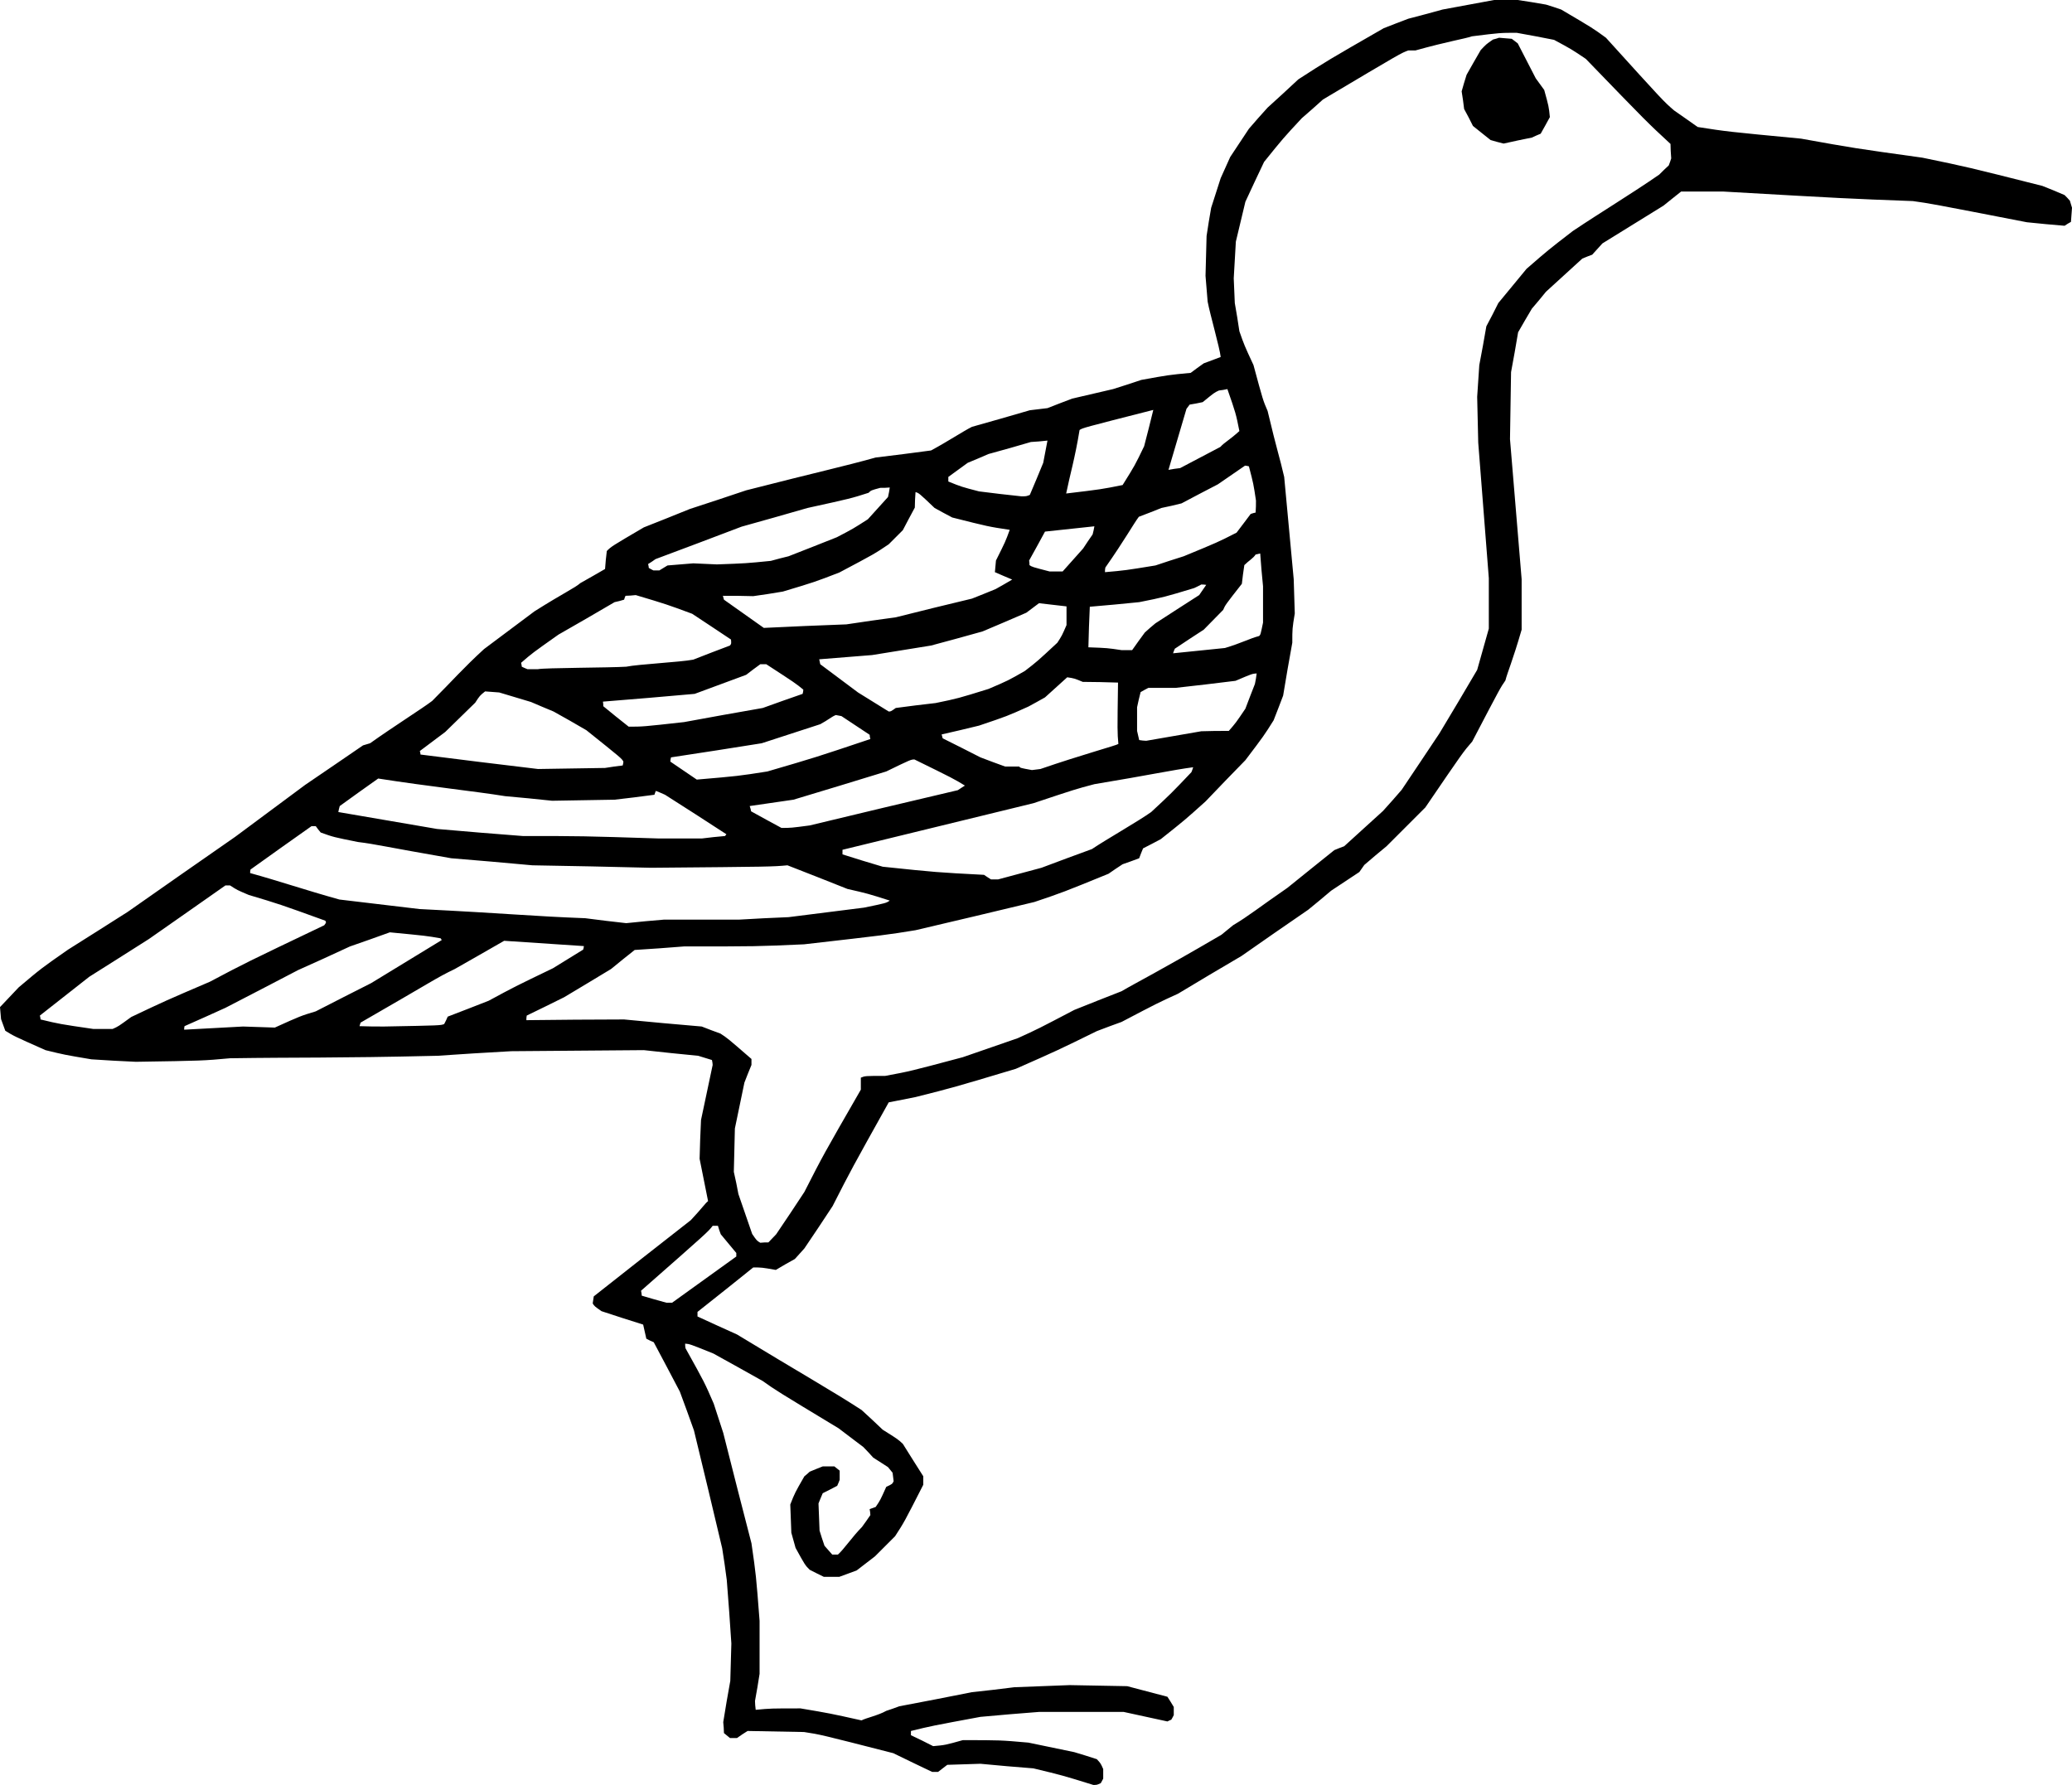 <?xml version="1.0" encoding="utf-8"?>
<!-- Generator: Adobe Illustrator 21.1.0, SVG Export Plug-In . SVG Version: 6.00 Build 0)  -->
<svg version="1.1" id="P" xmlns="http://www.w3.org/2000/svg" xmlns:xlink="http://www.w3.org/1999/xlink" x="0px" y="0px"
	 viewBox="0 0 422.856 364.32" enable-background="new 0 0 422.856 364.32" xml:space="preserve">
<g>
	<path fill-rule="evenodd" clip-rule="evenodd" d="M223.128,364.32c-6.264-1.944-6.264-1.944-12.24-3.384
		c-3.6-0.288-7.2-0.576-10.8-0.936c-2.232,0.072-4.464,0.144-6.768,0.216c-0.576,0.432-1.224,0.936-1.872,1.44
		c-0.36,0-0.792,0-1.224,0c-2.592-1.224-5.256-2.52-7.92-3.816c-14.904-3.816-14.904-3.816-18.216-4.32
		c-3.816-0.072-7.632-0.144-11.52-0.216c-0.72,0.432-1.44,0.936-2.16,1.44c-0.432,0-0.936,0-1.44,0
		c-0.36-0.288-0.792-0.648-1.224-1.008c0-0.72-0.072-1.44-0.144-2.232c0.432-2.808,0.936-5.616,1.44-8.424
		c0.072-2.52,0.144-5.04,0.216-7.632c-0.288-4.32-0.576-8.64-0.936-12.96c-0.288-2.16-0.576-4.32-0.936-6.48
		c-1.872-7.992-3.816-15.984-5.76-24.048c-0.936-2.592-1.872-5.256-2.88-7.92c-1.728-3.312-3.528-6.696-5.328-10.08
		c-0.504-0.216-1.008-0.432-1.512-0.72c-0.216-0.936-0.432-1.872-0.648-2.88c-2.808-0.864-5.616-1.8-8.496-2.736
		c-1.44-1.008-1.44-1.008-1.8-1.584c0.072-0.432,0.144-0.936,0.216-1.44c6.552-5.184,13.176-10.368,19.8-15.552
		c2.304-2.448,2.88-3.384,3.528-3.888c-0.576-2.88-1.152-5.76-1.728-8.64c0.072-2.592,0.144-5.256,0.288-7.92
		c0.792-3.744,1.584-7.488,2.376-11.232c0-0.288-0.072-0.648-0.144-1.008c-0.936-0.288-1.872-0.576-2.808-0.864
		c-3.672-0.36-7.344-0.72-11.088-1.152c-9,0.072-18,0.144-27.072,0.216c-5.04,0.288-10.08,0.576-15.12,0.936
		C67.824,216,60.84,215.784,46.944,216c-5.544,0.504-5.544,0.504-19.224,0.72c-3.024-0.144-6.048-0.288-9.072-0.504
		c-5.544-0.936-5.544-0.936-9.36-1.872c-6.48-2.88-6.48-2.88-8.208-3.96c-0.288-0.792-0.576-1.584-0.864-2.376
		c-0.072-0.792-0.144-1.584-0.216-2.448c1.224-1.296,2.52-2.664,3.816-4.032c4.608-3.888,4.608-3.888,10.08-7.704
		c4.032-2.52,8.064-5.112,12.168-7.704c7.272-5.112,14.616-10.224,21.96-15.336c4.752-3.528,9.504-7.056,14.256-10.584
		c3.888-2.664,7.848-5.328,11.808-8.064c0.432-0.144,0.936-0.288,1.44-0.432c4.752-3.384,10.8-7.2,12.672-8.64
		c4.32-4.32,6.264-6.624,10.584-10.584c3.384-2.52,6.84-5.112,10.296-7.704c6.048-3.816,8.208-4.752,9.36-5.76
		c1.656-0.936,3.312-1.872,5.04-2.88c0.072-1.224,0.216-2.448,0.36-3.672c0.936-0.936,0.936-0.936,7.56-4.824
		c3.096-1.224,6.192-2.448,9.36-3.744c3.816-1.224,7.632-2.52,11.52-3.816c14.904-3.816,19.728-4.824,26.424-6.696
		c3.744-0.432,7.488-0.936,11.304-1.44c3.6-1.944,6.48-3.888,8.352-4.824c3.888-1.08,7.848-2.232,11.808-3.384
		c1.152-0.144,2.376-0.288,3.6-0.432c1.656-0.648,3.312-1.296,5.04-1.944c2.736-0.648,5.544-1.296,8.352-1.944
		c1.872-0.576,3.816-1.224,5.76-1.872c5.544-1.008,5.544-1.008,10.08-1.44c0.864-0.648,1.728-1.296,2.664-1.944
		c1.152-0.432,2.304-0.864,3.456-1.296c-0.216-1.944-2.16-8.64-2.664-11.304c-0.144-1.728-0.288-3.456-0.432-5.256
		c0.072-2.664,0.144-5.4,0.216-8.136c0.288-1.872,0.576-3.816,0.936-5.76c0.648-2.016,1.296-4.032,1.944-6.048
		c0.648-1.44,1.296-2.88,1.944-4.32c1.224-1.872,2.52-3.816,3.816-5.76c1.224-1.44,2.52-2.88,3.816-4.32
		c2.088-1.872,4.176-3.816,6.264-5.76c5.904-3.816,5.904-3.816,17.424-10.44c1.656-0.648,3.312-1.296,5.04-1.944
		c2.304-0.576,4.608-1.224,6.984-1.872c3.456-0.648,6.984-1.296,10.512-1.944c1.584,0,3.168,0,4.824,0
		c1.872,0.288,3.816,0.576,5.76,0.936c1.008,0.288,2.016,0.648,3.096,1.008c6.48,3.816,6.48,3.816,9.144,5.76
		c11.736,12.96,11.736,12.96,13.896,14.832c1.584,1.08,3.168,2.232,4.824,3.384c5.976,0.936,5.976,0.936,21.096,2.376
		c10.8,1.944,10.8,1.944,24.768,3.888c9.072,1.872,9.072,1.872,24.48,5.76c1.512,0.576,3.024,1.224,4.536,1.872
		c0.36,0.36,0.72,0.72,1.08,1.152c0.144,0.432,0.288,0.936,0.432,1.44c-0.072,0.936-0.144,1.872-0.216,2.88
		c-0.432,0.216-0.864,0.504-1.296,0.792c-2.52-0.216-5.112-0.432-7.704-0.72c-19.656-3.816-19.656-3.816-23.256-4.32
		c-13.464-0.504-13.464-0.504-38.664-1.944c-2.88,0-5.76,0-8.64,0c-1.152,0.936-2.376,1.872-3.6,2.88
		c-4.104,2.52-8.28,5.112-12.456,7.704c-0.648,0.72-1.368,1.512-2.088,2.304c-0.648,0.216-1.296,0.504-2.016,0.792
		c-2.448,2.232-4.896,4.464-7.416,6.768c-0.936,1.152-1.872,2.304-2.88,3.456c-0.936,1.584-1.872,3.168-2.808,4.824
		c-0.432,2.664-0.936,5.4-1.44,8.136c-0.072,4.536-0.144,9.072-0.216,13.68c0.792,9.504,1.584,19.008,2.376,28.584
		c0,3.384,0,6.84,0,10.296c-1.872,6.48-2.88,8.64-3.312,10.368c-1.008,1.44-1.008,1.44-6.768,12.456
		c-1.872,2.16-1.872,2.16-9.576,13.464c-2.592,2.592-5.256,5.256-7.92,7.92c-1.512,1.224-3.024,2.52-4.536,3.816
		c-0.288,0.432-0.648,0.936-1.008,1.44c-1.872,1.224-3.816,2.52-5.76,3.816c-1.512,1.296-3.096,2.592-4.68,3.888
		c-4.536,3.096-9.072,6.264-13.608,9.432c-4.32,2.52-8.64,5.112-12.96,7.704c-4.104,1.872-4.104,1.872-11.52,5.76
		c-1.656,0.576-3.312,1.224-5.04,1.872c-7.92,3.888-7.92,3.888-16.56,7.704c-12.744,3.816-12.744,3.816-20.448,5.76
		c-1.8,0.36-3.6,0.72-5.472,1.08c-7.632,13.68-7.632,13.68-11.448,21.168c-1.872,2.88-3.816,5.76-5.76,8.64
		c-0.648,0.72-1.296,1.44-1.944,2.16c-1.296,0.72-2.592,1.44-3.888,2.232c-2.88-0.504-2.88-0.504-4.608-0.504
		c-3.744,3.024-7.56,6.048-11.376,9.072c0,0.288,0,0.576,0,0.936c2.664,1.224,5.328,2.448,8.064,3.672
		c12.672,7.704,19.44,11.52,25.416,15.408c1.44,1.296,2.88,2.664,4.32,4.032c3.096,1.944,3.096,1.944,4.104,2.88
		c1.368,2.16,2.736,4.392,4.176,6.624c0,0.576,0,1.152,0,1.728c-3.888,7.632-3.888,7.632-5.76,10.512
		c-1.368,1.368-2.736,2.736-4.104,4.104c-1.224,0.936-2.448,1.872-3.744,2.88c-1.152,0.432-2.304,0.864-3.528,1.296
		c-1.008,0-2.088,0-3.168,0c-0.936-0.432-1.872-0.936-2.88-1.44c-0.936-0.936-0.936-0.936-2.88-4.464
		c-0.288-1.008-0.576-2.016-0.864-3.096c-0.072-1.872-0.144-3.816-0.216-5.76c0.936-2.376,0.936-2.376,2.88-5.76
		c0.36-0.288,0.72-0.576,1.08-0.936c0.864-0.36,1.728-0.72,2.664-1.08c0.792,0,1.584,0,2.376,0c0.36,0.288,0.72,0.576,1.08,0.864
		c0,0.576,0,1.224,0,1.872c-0.144,0.36-0.288,0.792-0.504,1.224c-0.936,0.504-1.944,1.008-2.952,1.512
		c-0.288,0.648-0.576,1.368-0.864,2.088c0.072,1.8,0.144,3.672,0.216,5.544c0.288,1.008,0.648,2.016,1.008,3.096
		c0.504,0.576,1.008,1.152,1.584,1.8c0.36,0,0.72,0,1.152,0c1.224-1.08,3.024-3.744,4.896-5.616
		c0.576-0.792,1.152-1.584,1.728-2.448c0-0.36-0.072-0.792-0.144-1.224c0.36-0.144,0.792-0.288,1.224-0.432
		c0.936-1.368,0.936-1.368,2.16-4.104c1.224-0.576,1.224-0.576,1.512-1.152c-0.072-0.576-0.144-1.152-0.216-1.728
		c-0.288-0.36-0.576-0.72-0.936-1.152c-1.008-0.648-2.016-1.296-3.024-1.944c-0.648-0.72-1.296-1.44-2.016-2.16
		c-1.656-1.224-3.312-2.52-5.04-3.816c-12.744-7.704-12.744-7.704-15.48-9.648c-3.312-1.872-6.696-3.744-10.08-5.616
		c-4.824-1.944-4.824-1.944-5.76-2.016c0,0.288,0,0.576,0.072,0.936c3.888,6.984,3.888,6.984,5.76,11.304
		c0.648,1.944,1.296,3.96,1.944,5.976c1.872,7.488,3.816,14.976,5.76,22.536c0.936,6.48,0.936,6.48,1.656,15.84
		c0,3.6,0,7.2,0,10.8c-0.288,1.8-0.576,3.672-0.936,5.544c0,0.576,0.072,1.152,0.144,1.8c3.096-0.288,3.096-0.288,9.144-0.288
		c5.976,1.008,5.976,1.008,12.456,2.448c0.936-0.504,3.384-1.008,5.04-1.944c0.864-0.288,1.728-0.576,2.664-0.936
		c4.896-0.936,9.864-1.872,14.832-2.88c2.88-0.288,5.76-0.648,8.64-1.008c3.744-0.144,7.488-0.288,11.304-0.432
		c3.888,0.072,7.776,0.144,11.736,0.216c2.736,0.72,5.472,1.44,8.208,2.16c0.432,0.648,0.864,1.368,1.296,2.088
		c0,0.504,0,1.08,0,1.656c-0.144,0.288-0.288,0.576-0.504,0.936c-0.216,0.072-0.504,0.216-0.792,0.36
		c-2.952-0.648-5.904-1.296-8.928-1.944c-5.76,0-11.52,0-17.28,0c-3.96,0.288-7.92,0.648-11.952,1.008
		c-10.08,1.872-10.08,1.872-14.184,2.88c0,0.288,0,0.576,0,0.864c1.512,0.72,3.024,1.44,4.536,2.232
		c2.448-0.216,2.448-0.216,6.048-1.224c7.632,0,7.632,0,13.392,0.504c3.096,0.648,6.192,1.296,9.36,1.944
		c1.512,0.432,3.024,0.936,4.608,1.44c0.792,0.864,0.792,0.864,1.296,2.016c0,0.648,0,1.296,0,1.944
		c-0.144,0.288-0.288,0.576-0.504,0.936C223.848,364.32,223.848,364.32,223.128,364.32L223.128,364.32z M136.008,265.896
		c-1.656-0.432-3.312-0.936-5.04-1.44c0-0.288-0.072-0.648-0.144-1.008c13.68-12.024,13.68-12.024,14.616-13.248
		c0.36,0,0.72,0,1.08,0c0.144,0.576,0.36,1.152,0.576,1.728c1.008,1.224,2.088,2.52,3.168,3.816c0,0.216,0,0.432,0,0.72
		c-4.32,3.096-8.712,6.264-13.104,9.432C136.8,265.896,136.44,265.896,136.008,265.896L136.008,265.896z M155.16,253.656
		c-0.72-0.432-0.72-0.432-1.656-1.8c-0.936-2.664-1.872-5.4-2.808-8.136c-0.288-1.512-0.576-3.024-0.936-4.536
		c0.072-2.952,0.144-5.904,0.216-8.856c0.648-3.096,1.296-6.192,1.944-9.36c0.432-1.152,0.936-2.376,1.44-3.6
		c0-0.36,0-0.792,0-1.224c-4.896-4.248-4.896-4.248-6.336-5.184c-1.224-0.432-2.52-0.936-3.816-1.44
		c-5.256-0.432-10.512-0.936-15.84-1.44c-6.624,0-13.248,0.072-19.944,0.144c0-0.288,0-0.576,0.072-0.936
		c2.52-1.224,5.04-2.448,7.632-3.744c3.168-1.872,6.336-3.816,9.576-5.76c1.584-1.296,3.168-2.592,4.824-3.888
		c3.312-0.216,6.696-0.432,10.08-0.72c14.832,0,14.832,0,24.48-0.432c16.992-1.944,16.992-1.944,22.752-2.88
		c8.064-1.872,16.128-3.816,24.264-5.76c5.76-1.944,5.76-1.944,15.12-5.76c0.936-0.648,1.872-1.296,2.88-1.944
		c1.08-0.36,2.232-0.792,3.384-1.224c0.216-0.648,0.504-1.296,0.792-2.016c1.152-0.576,2.376-1.224,3.6-1.872
		c4.896-3.888,4.896-3.888,9.144-7.704c2.664-2.808,5.4-5.616,8.136-8.424c3.816-5.04,3.816-5.04,5.76-8.136
		c0.648-1.656,1.296-3.312,1.944-5.04c0.576-3.6,1.224-7.2,1.872-10.8c0-2.88,0-2.88,0.504-5.976
		c-0.072-2.304-0.144-4.608-0.216-6.984c-0.648-6.912-1.296-13.896-1.944-20.88c-0.936-4.104-1.44-5.256-3.384-13.464
		c-0.936-2.16-0.936-2.16-2.88-9.36c-1.872-4.032-1.872-4.032-2.88-6.912c-0.288-1.872-0.576-3.816-0.936-5.76
		c-0.072-1.656-0.144-3.312-0.216-5.04c0.144-2.448,0.288-4.968,0.432-7.488c0.648-2.664,1.296-5.4,1.944-8.136
		c1.224-2.664,2.52-5.4,3.816-8.136c3.888-4.824,3.888-4.824,7.704-8.928c1.44-1.224,2.88-2.52,4.32-3.816
		c15.984-9.504,15.984-9.504,17.424-10.008c0.432,0,0.936,0,1.44,0c6.696-1.872,10.08-2.376,11.52-2.88
		c5.76-0.72,5.76-0.72,9.144-0.72c2.52,0.432,5.04,0.936,7.632,1.44c3.6,1.944,3.6,1.944,6.48,3.888
		c12.528,12.96,12.528,12.96,17.28,17.352c0,0.936,0.072,1.944,0.144,2.952c-0.144,0.432-0.288,0.936-0.504,1.44
		c-0.648,0.576-1.296,1.224-1.944,1.872c-5.616,3.888-11.952,7.704-17.64,11.52c-5.04,3.888-5.04,3.888-9.432,7.704
		c-1.872,2.304-3.816,4.608-5.76,6.984c-0.792,1.584-1.584,3.168-2.448,4.752c-0.432,2.592-0.936,5.256-1.44,7.92
		c-0.144,2.16-0.288,4.32-0.432,6.48c0.072,3.096,0.144,6.192,0.216,9.36c0.72,9.216,1.44,18.432,2.16,27.648
		c0,3.384,0,6.84,0,10.296c-0.792,2.808-1.584,5.616-2.376,8.424c-2.52,4.32-5.112,8.64-7.704,12.96
		c-2.52,3.816-5.112,7.632-7.704,11.52c-1.224,1.44-2.52,2.88-3.816,4.32c-2.592,2.376-5.256,4.752-7.92,7.2
		c-0.648,0.216-1.296,0.504-2.016,0.792c-3.168,2.52-6.336,5.112-9.576,7.704c-5.544,3.816-7.92,5.76-11.088,7.632
		c-0.792,0.648-1.584,1.296-2.376,1.944c-13.176,7.704-17.064,9.576-20.376,11.52c-3.168,1.224-6.408,2.52-9.648,3.816
		c-7.416,3.888-7.416,3.888-11.52,5.76c-3.744,1.296-7.488,2.592-11.232,3.888c-10.8,2.88-10.8,2.88-15.84,3.816
		c-4.104,0-4.104,0-4.968,0.36c0,0.792,0,1.584,0,2.448c-7.704,13.392-7.704,13.392-11.52,20.88c-1.872,2.88-3.816,5.76-5.76,8.64
		c-0.504,0.504-1.008,1.08-1.584,1.656C156.312,253.584,155.736,253.584,155.16,253.656L155.16,253.656z M19.08,210.024
		c-6.912-1.008-6.912-1.008-10.8-1.944c0-0.216-0.072-0.504-0.144-0.792c3.312-2.592,6.696-5.256,10.08-7.92
		c4.032-2.52,8.064-5.112,12.168-7.704c5.184-3.6,10.368-7.272,15.624-10.944c0.288,0,0.576,0,0.936,0
		c1.44,0.936,1.44,0.936,3.816,1.944c6.264,1.872,6.264,1.872,15.624,5.256c0.216,0.36,0.216,0.36-0.216,0.936
		c-16.128,7.704-16.128,7.704-23.328,11.52c-9.072,3.888-9.072,3.888-16.056,7.2c-2.664,1.944-2.664,1.944-3.816,2.448
		C21.672,210.024,20.376,210.024,19.08,210.024L19.08,210.024z M37.584,210.168c0-0.216,0-0.432,0.072-0.72
		c2.736-1.224,5.544-2.448,8.352-3.744c4.896-2.52,9.864-5.112,14.832-7.704c3.528-1.584,7.056-3.168,10.584-4.824
		c2.664-0.936,5.4-1.872,8.136-2.88c7.488,0.72,7.488,0.72,10.368,1.224c0.072,0.072,0.144,0.216,0.216,0.36
		c-4.752,2.88-9.576,5.832-14.4,8.784c-3.744,1.872-7.488,3.816-11.304,5.76c-3.096,0.936-3.096,0.936-8.352,3.312
		c-2.16-0.072-4.32-0.144-6.48-0.216C45.648,209.736,41.616,209.952,37.584,210.168L37.584,210.168z M78.408,209.52
		c-1.656,0-3.312,0-5.04-0.072c0.072-0.216,0.144-0.432,0.216-0.72c14.904-8.568,15.336-9.072,19.224-10.944
		c3.312-1.872,6.696-3.816,10.08-5.76c5.4,0.36,10.8,0.72,16.272,1.08c0,0.216-0.072,0.432-0.144,0.72
		c-2.016,1.224-4.104,2.52-6.192,3.816c-7.776,3.744-7.776,3.744-13.104,6.624c-2.736,1.08-5.544,2.16-8.352,3.24
		c-0.216,0.504-0.432,1.008-0.72,1.512C89.928,209.304,89.928,209.304,78.408,209.52L78.408,209.52z M127.8,188.424
		c-2.736-0.288-5.544-0.648-8.352-1.008c-11.304-0.432-15.12-0.936-33.84-1.872c-5.4-0.648-10.872-1.296-16.344-1.944
		c-6.984-1.944-12.456-3.816-18.216-5.4c0-0.216,0-0.432,0.072-0.72c4.104-2.952,8.28-5.904,12.456-8.856c0.288,0,0.576,0,0.864,0
		c0.288,0.432,0.648,0.864,1.008,1.296c2.592,0.936,2.592,0.936,7.632,1.944c3.6,0.432,5.328,0.936,19.008,3.312
		c5.472,0.432,11.016,0.936,16.56,1.44c8.064,0.144,16.128,0.288,24.192,0.504c24.768-0.216,24.768-0.216,27.864-0.504
		c4.032,1.584,8.136,3.168,12.24,4.824c4.104,0.936,4.104,0.936,8.64,2.376c-0.72,0.504-0.72,0.504-5.256,1.44
		c-5.112,0.648-10.224,1.296-15.408,1.944c-3.312,0.144-6.696,0.288-10.08,0.504c-5.112,0-10.224,0-15.336,0
		C132.984,187.92,130.392,188.136,127.8,188.424L127.8,188.424z M202.248,179.496c-0.432-0.288-0.936-0.576-1.44-0.936
		c-9.648-0.504-9.648-0.504-20.664-1.656c-2.736-0.792-5.472-1.656-8.208-2.52c0-0.288,0-0.576,0-0.936
		c12.96-3.168,25.92-6.336,38.952-9.504c8.64-2.88,8.64-2.88,12.456-3.888c11.304-1.872,15.84-2.88,20.16-3.456
		c-0.072,0.288-0.216,0.648-0.36,1.008c-4.104,4.32-4.104,4.32-8.208,8.136c-2.736,1.944-9.216,5.616-12.096,7.56
		c-3.384,1.224-6.84,2.52-10.296,3.816c-2.952,0.792-5.904,1.584-8.856,2.376C203.256,179.496,202.752,179.496,202.248,179.496
		L202.248,179.496z M134.568,171.144c-15.84-0.504-15.84-0.504-27.864-0.504c-5.832-0.432-11.664-0.936-17.496-1.44
		c-6.696-1.152-13.392-2.304-20.16-3.456c0.072-0.36,0.144-0.792,0.288-1.224c2.592-1.872,5.184-3.744,7.848-5.616
		c10.584,1.656,19.656,2.592,25.92,3.6c3.168,0.288,6.336,0.576,9.576,0.936c4.248-0.072,8.496-0.144,12.744-0.216
		c2.664-0.288,5.4-0.648,8.136-1.008c0.072-0.216,0.144-0.504,0.288-0.792c0.576,0.216,1.224,0.504,1.872,0.792
		c4.176,2.664,8.352,5.328,12.528,8.064c-0.072,0.072-0.144,0.216-0.288,0.36c-1.584,0.144-3.168,0.288-4.752,0.504
		C140.328,171.144,137.448,171.144,134.568,171.144L134.568,171.144z M159.48,168.984c-2.016-1.08-4.104-2.232-6.192-3.384
		c-0.072-0.36-0.144-0.72-0.288-1.08c2.952-0.432,5.904-0.864,8.928-1.296c6.264-1.872,12.6-3.816,18.936-5.76
		c5.04-2.448,5.04-2.448,5.76-2.448c7.92,3.888,7.92,3.888,10.296,5.328c-0.432,0.288-0.936,0.576-1.44,0.936
		c-10.08,2.376-20.16,4.752-30.24,7.2C161.424,168.984,161.424,168.984,159.48,168.984L159.48,168.984z M142.2,159.12
		c-1.8-1.224-3.6-2.448-5.4-3.672c0-0.288,0.072-0.576,0.144-0.864c6.12-0.936,12.312-1.872,18.504-2.88
		c3.96-1.296,7.92-2.592,11.952-3.888c1.728-0.936,2.16-1.44,3.168-1.872c0.36,0.072,0.72,0.144,1.152,0.216
		c1.872,1.224,3.816,2.52,5.76,3.816c0,0.288,0.072,0.576,0.144,0.864c-11.16,3.744-11.16,3.744-21.024,6.624
		C150.624,158.4,150.624,158.4,142.2,159.12L142.2,159.12z M210.6,157.176c-2.376-0.432-2.376-0.432-2.592-0.72
		c-0.936,0-1.872,0-2.88,0c-1.656-0.576-3.312-1.224-5.04-1.872c-2.52-1.296-5.112-2.592-7.704-3.888
		c-0.072-0.216-0.144-0.504-0.216-0.792c2.52-0.576,5.04-1.152,7.632-1.8c5.76-1.944,5.76-1.944,10.08-3.888
		c1.08-0.576,2.232-1.224,3.384-1.872c1.512-1.368,3.024-2.736,4.536-4.104c1.44,0.216,1.44,0.216,3.168,0.936
		c2.376,0,4.752,0.072,7.2,0.144c-0.144,10.08-0.144,10.08,0.072,12.528c-0.36,0.288-7.56,2.232-15.912,5.112
		C211.752,157.032,211.176,157.104,210.6,157.176L210.6,157.176z M109.8,156.96c-7.992-0.936-15.984-1.944-23.976-2.952
		c0-0.216-0.072-0.432-0.144-0.72c1.728-1.296,3.456-2.592,5.184-3.888c2.016-1.944,4.032-3.96,6.12-5.976
		c0.936-1.44,0.936-1.44,2.016-2.304c0.936,0.072,1.872,0.144,2.88,0.216c2.16,0.648,4.32,1.296,6.48,1.944
		c1.512,0.648,3.024,1.296,4.608,1.944c2.232,1.224,4.464,2.52,6.696,3.816c7.2,5.76,7.2,5.76,7.56,6.408
		c0,0.216-0.072,0.504-0.144,0.792c-1.152,0.144-2.376,0.288-3.6,0.504C118.944,156.816,114.408,156.888,109.8,156.96L109.8,156.96
		z M232.488,151.056c-0.144-0.576-0.288-1.224-0.432-1.872c0-1.584,0-3.168,0-4.824c0.216-1.008,0.432-2.016,0.72-3.096
		c0.504-0.288,1.008-0.576,1.584-0.864c1.8,0,3.672,0,5.544,0c4.032-0.432,8.136-0.936,12.24-1.44c3.384-1.44,3.384-1.44,4.32-1.512
		c-0.072,0.72-0.216,1.44-0.36,2.16c-0.648,1.656-1.296,3.312-1.944,5.04c-1.944,2.88-1.944,2.88-3.384,4.536
		c-1.872,0-3.744,0-5.616,0.072c-3.744,0.648-7.488,1.296-11.232,1.944C233.496,151.2,232.992,151.128,232.488,151.056
		L232.488,151.056z M128.304,148.32c-1.728-1.368-3.456-2.736-5.184-4.176c0-0.288,0-0.576-0.072-0.936
		c6.192-0.504,12.456-1.008,18.72-1.584c3.456-1.296,6.984-2.592,10.512-3.888c0.936-0.72,1.872-1.44,2.88-2.16
		c0.36,0,0.792,0,1.224,0c5.976,3.888,5.976,3.888,7.56,5.184c0,0.288-0.072,0.576-0.144,0.864c-2.664,0.936-5.4,1.872-8.136,2.88
		c-5.328,0.936-10.656,1.872-16.056,2.88C131.184,148.32,131.184,148.32,128.304,148.32L128.304,148.32z M181.368,145.224
		c-2.088-1.296-4.176-2.592-6.264-3.888c-2.52-1.872-5.112-3.816-7.704-5.76c-0.072-0.288-0.144-0.648-0.216-1.008
		c3.6-0.288,7.2-0.576,10.8-0.864c3.96-0.648,7.992-1.296,12.024-1.944c3.456-0.936,6.984-1.872,10.512-2.88
		c2.952-1.224,5.904-2.52,8.928-3.816c0.864-0.648,1.728-1.296,2.592-1.944c1.872,0.216,3.744,0.432,5.616,0.648
		c0,1.224,0,2.52,0,3.816c-0.936,2.16-0.936,2.16-1.872,3.6c-4.104,3.816-4.104,3.816-6.624,5.76
		c-3.384,1.944-3.384,1.944-7.416,3.672c-6.264,1.944-6.264,1.944-10.8,2.88c-2.664,0.288-5.4,0.648-8.136,1.008
		C181.8,145.224,181.8,145.224,181.368,145.224L181.368,145.224z M107.64,136.584c-0.36-0.144-0.72-0.288-1.152-0.504
		c0-0.216-0.072-0.504-0.144-0.792c2.232-1.944,2.232-1.944,7.632-5.76c3.816-2.16,7.632-4.392,11.448-6.624
		c0.648-0.144,1.296-0.288,1.944-0.504c0.072-0.216,0.144-0.504,0.288-0.792c0.648,0,1.368-0.072,2.088-0.144
		c6.264,1.872,6.264,1.872,11.52,3.816c2.592,1.728,5.256,3.456,7.92,5.256c0.072,0.864,0.072,0.864-0.216,1.224
		c-2.448,0.936-4.968,1.872-7.488,2.88c-2.592,0.504-11.232,0.936-13.68,1.44c-3.312,0.216-16.776,0.216-18,0.504
		C109.08,136.584,108.36,136.584,107.64,136.584L107.64,136.584z M239.4,133.344c0.072-0.288,0.216-0.576,0.36-0.936
		c1.944-1.296,3.888-2.592,5.904-3.888c1.296-1.296,2.592-2.664,3.96-4.032c0.432-1.008,0.432-1.008,3.816-5.328
		c0.144-1.224,0.288-2.52,0.504-3.816c0.936-0.936,1.8-1.368,2.304-2.16c0.288-0.072,0.576-0.144,0.936-0.216
		c0.144,2.232,0.36,4.464,0.576,6.696c0,2.448,0,4.896,0,7.416c-0.504,2.448-0.504,2.448-0.792,2.736
		c-1.944,0.504-3.6,1.44-6.984,2.448C246.456,132.624,242.928,132.984,239.4,133.344L239.4,133.344z M228.888,132.696
		c-2.88-0.432-2.88-0.432-6.768-0.576c0.072-2.736,0.144-5.472,0.288-8.28c3.312-0.288,6.696-0.576,10.08-0.936
		c5.04-1.008,5.04-1.008,11.232-2.88c0.432-0.216,0.936-0.432,1.44-0.72c0.288,0,0.648,0,1.008,0.072
		c-0.432,0.648-0.936,1.368-1.44,2.088c-2.952,1.872-5.904,3.816-8.928,5.76c-0.72,0.576-1.44,1.224-2.16,1.872
		c-0.864,1.152-1.728,2.376-2.592,3.6C230.328,132.696,229.608,132.696,228.888,132.696L228.888,132.696z M155.88,128.16
		c-2.664-1.872-5.4-3.816-8.136-5.76c-0.072-0.216-0.144-0.504-0.216-0.792c2.016,0,4.104,0,6.192,0.072
		c2.016-0.288,4.032-0.576,6.048-0.936c6.48-1.944,6.48-1.944,11.52-3.888c7.2-3.816,7.2-3.816,10.08-5.76
		c0.936-0.936,1.872-1.872,2.88-2.88c0.792-1.512,1.584-3.024,2.448-4.608c0-1.008,0.072-2.088,0.144-3.168
		c0.72,0.216,0.72,0.216,3.888,3.24c1.152,0.648,2.376,1.296,3.6,1.944c7.416,1.872,7.416,1.872,11.736,2.52
		c-0.864,2.376-0.864,2.376-2.808,6.264c-0.072,0.792-0.144,1.584-0.216,2.376c1.152,0.504,2.304,1.008,3.528,1.512
		c-1.08,0.648-2.232,1.296-3.384,1.944c-1.584,0.648-3.168,1.296-4.824,1.944c-5.184,1.224-10.368,2.52-15.552,3.816
		c-3.312,0.432-6.696,0.936-10.08,1.44C167.112,127.656,161.496,127.872,155.88,128.16L155.88,128.16z M214.2,116.64
		c-3.6-0.936-3.6-0.936-4.104-1.296c0-0.288,0-0.576-0.072-0.936c1.08-1.944,2.16-3.888,3.24-5.904
		c3.312-0.36,6.696-0.72,10.08-1.08c-0.072,0.504-0.216,1.08-0.36,1.656c-0.648,0.936-1.296,1.872-1.944,2.88
		c-1.368,1.512-2.736,3.096-4.176,4.68C216,116.64,215.136,116.64,214.2,116.64L214.2,116.64z M225.504,116.784
		c0-0.288,0-0.576,0.072-0.936c3.888-5.544,5.76-8.928,6.84-10.368c1.512-0.576,3.024-1.152,4.608-1.8
		c1.368-0.288,2.736-0.576,4.104-0.936c2.448-1.296,4.896-2.592,7.416-3.888c1.8-1.224,3.672-2.52,5.544-3.816
		c0.216,0,0.504,0.072,0.792,0.144c0.936,3.6,0.936,3.6,1.44,6.984c0,0.792,0,1.584-0.072,2.448
		c-0.288,0.072-0.648,0.144-1.008,0.288c-0.936,1.224-1.872,2.52-2.88,3.816c-3.816,1.944-3.816,1.944-10.8,4.824
		c-1.872,0.576-3.816,1.224-5.76,1.872C229.608,116.424,229.608,116.424,225.504,116.784L225.504,116.784z M133.344,116.424
		c-0.288-0.144-0.576-0.288-0.936-0.504c0-0.216-0.072-0.504-0.144-0.792c0.504-0.288,1.008-0.648,1.512-1.008
		c5.832-2.16,11.664-4.392,17.568-6.624c4.464-1.224,8.928-2.52,13.464-3.816c8.856-1.944,8.856-1.944,12.456-3.096
		c0.504-0.504,0.504-0.504,2.376-1.008c0.648,0,1.296,0,1.944-0.072c-0.072,0.648-0.216,1.296-0.36,1.944
		c-1.368,1.512-2.736,3.024-4.104,4.536c-3.024,1.944-3.024,1.944-6.336,3.672c-3.24,1.296-6.552,2.592-9.864,3.888
		c-1.152,0.288-2.376,0.576-3.6,0.936c-5.04,0.504-5.04,0.504-11.016,0.72c-1.584-0.072-3.168-0.144-4.824-0.216
		c-1.728,0.144-3.456,0.288-5.256,0.432c-0.504,0.288-1.08,0.648-1.656,1.008C134.208,116.424,133.776,116.424,133.344,116.424
		L133.344,116.424z M208.44,101.304c-2.88-0.288-5.76-0.648-8.64-1.008c-3.6-0.936-3.6-0.936-6.264-2.016c0-0.288,0-0.576,0-0.936
		c1.296-0.936,2.592-1.872,3.96-2.88c1.368-0.576,2.808-1.152,4.248-1.8c2.88-0.792,5.76-1.584,8.64-2.448
		c1.08-0.072,2.232-0.144,3.384-0.288c-0.288,1.512-0.576,3.024-0.864,4.536c-0.864,2.16-1.8,4.32-2.736,6.552
		C209.448,101.304,209.448,101.304,208.44,101.304L208.44,101.304z M217.584,100.728c0.792-3.888,1.8-7.2,2.736-12.96
		c0.648-0.432,0.648-0.432,15.048-4.104c-0.576,2.448-1.224,4.896-1.872,7.416c-1.872,3.888-1.872,3.888-4.392,7.92
		C224.784,99.864,224.784,99.864,217.584,100.728L217.584,100.728z M238.464,95.904c1.224-4.104,2.448-8.28,3.672-12.456
		c0.216-0.288,0.432-0.576,0.648-0.864c0.864-0.144,1.728-0.288,2.664-0.504c2.376-1.944,2.376-1.944,3.312-2.376
		c0.576-0.072,1.152-0.144,1.728-0.288c1.728,4.968,1.728,4.968,2.448,8.568c-2.16,1.944-2.952,2.232-3.888,3.24
		c-2.736,1.44-5.472,2.88-8.208,4.32C240.048,95.616,239.256,95.76,238.464,95.904L238.464,95.904z M306.864,29.304
		c-0.864-0.216-1.728-0.432-2.664-0.72c-1.152-0.936-2.376-1.872-3.6-2.88c-0.576-1.152-1.152-2.304-1.8-3.456
		c-0.144-1.152-0.288-2.376-0.504-3.6c0.288-1.08,0.648-2.232,1.008-3.384c0.936-1.656,1.872-3.312,2.88-5.04
		C303.336,9,303.336,9,304.704,8.064c0.36-0.072,0.792-0.216,1.224-0.36c0.864,0.072,1.728,0.144,2.592,0.216
		c0.36,0.288,0.792,0.576,1.224,0.936c1.224,2.376,2.448,4.752,3.672,7.128c0.576,0.792,1.152,1.584,1.728,2.376
		c0.936,3.384,0.936,3.384,1.152,5.544c-0.576,1.08-1.224,2.232-1.872,3.384c-0.576,0.216-1.152,0.504-1.8,0.792
		C310.752,28.44,308.808,28.872,306.864,29.304L306.864,29.304z"/>
</g>
</svg>
